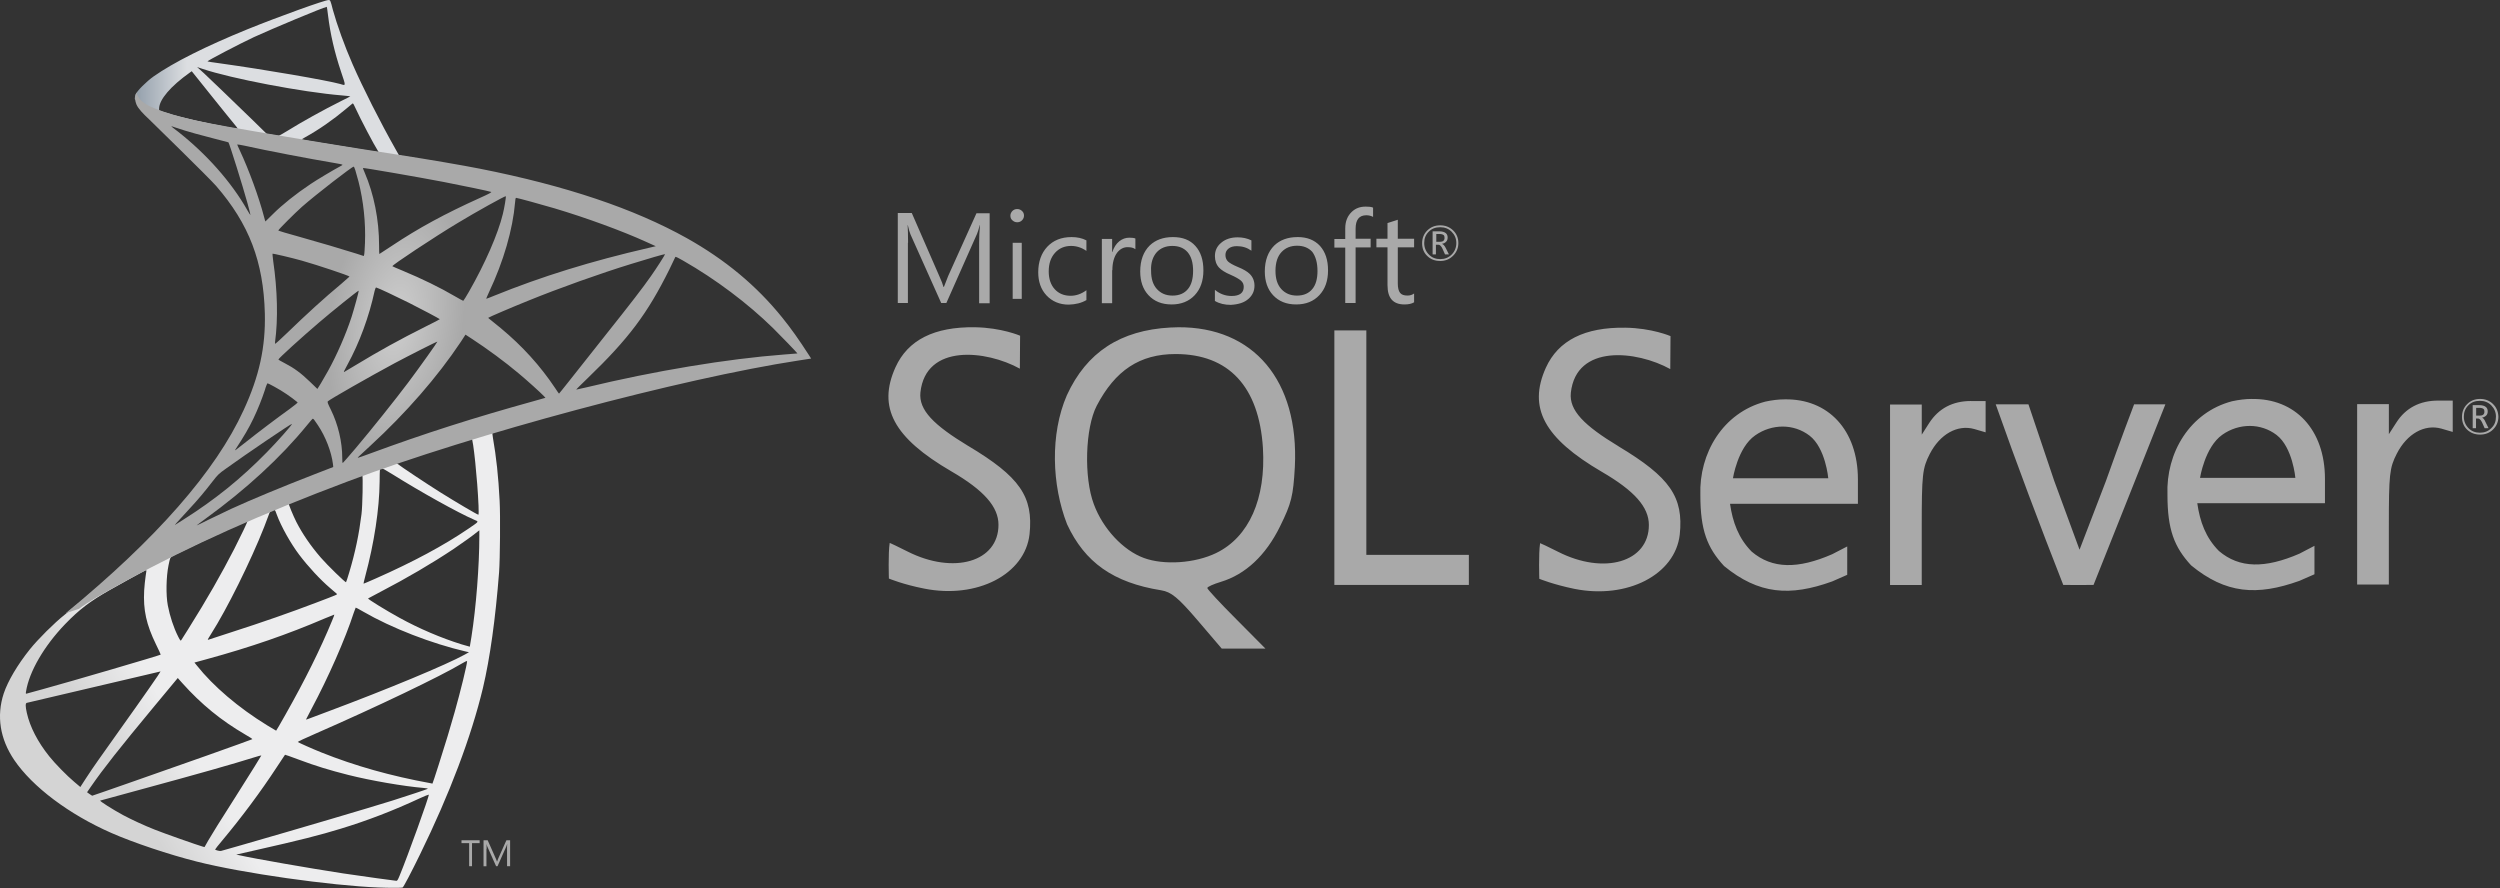 <?xml version="1.0" encoding="UTF-8"?> <svg xmlns="http://www.w3.org/2000/svg" width="242" height="86" viewBox="0 0 242 86" fill="none"><rect x="0" y="0" width="242" height="86" fill="#333333" stroke="none"/><path d="M114.017 31.68C113.777 31.68 113.537 31.703 113.299 31.703C108.452 31.962 105.183 34.095 103.272 38.26C101.637 42.028 101.815 46.953 103.29 50.743C105.005 54.447 107.776 56.402 112.401 57.14C113.38 57.3 114.036 57.838 115.931 60.051L118.263 62.783H122.493L119.68 59.948C118.126 58.393 116.868 57.039 116.868 56.921C116.868 56.802 117.463 56.541 118.183 56.322C120.556 55.604 122.527 53.77 123.905 50.96C125.021 48.704 125.181 48.006 125.341 45.199C125.76 36.843 121.354 31.618 114.017 31.678L114.017 31.68ZM117.726 53.533C115.668 54.529 112.68 54.728 110.73 54.013C108.713 53.272 106.761 51.178 105.883 48.807C104.906 46.214 105.046 41.431 106.162 39.278C107.956 35.848 110.33 34.271 113.798 34.271C118.942 34.271 121.868 37.421 122.25 43.343C122.552 48.286 120.897 51.994 117.728 53.531L117.726 53.533ZM190.791 38.818C189.017 38.818 187.659 39.536 186.744 40.951L186.026 42.072V39.159H182.956V56.626H186.024V51.043C186.024 45.938 186.088 45.341 186.801 43.944C187.785 42.028 189.476 41.072 191.111 41.53L192.208 41.85V38.823H190.791V38.818ZM172.752 38.658C172.151 38.658 171.513 38.738 170.878 38.878C166.769 39.952 164.453 43.884 164.595 47.931C164.595 51.32 165.253 53.014 166.888 54.79C170.237 57.538 173.267 57.758 177.354 56.283C178.052 55.986 178.811 55.643 178.811 55.643V52.895L177.354 53.649C174.046 55.09 171.554 55.09 169.558 53.393C168.285 52.097 167.724 50.542 167.466 48.768H179.846V46.413C179.846 41.612 176.957 38.58 172.75 38.658H172.752ZM167.745 46.317C167.745 46.317 168.202 43.322 169.899 42.147C170.715 41.571 171.652 41.292 172.569 41.292C173.488 41.292 174.405 41.589 175.162 42.168C176.717 43.363 176.977 46.294 176.977 46.294H167.745L167.745 46.317ZM93.722 43.167C90.393 41.15 88.916 39.696 89.097 37.981C89.613 33.237 95.476 33.893 98.722 35.688L98.745 32.497C98.745 32.497 96.95 31.719 94.378 31.678C90.432 31.619 87.88 32.913 86.685 35.546C84.929 39.433 86.484 42.364 92.103 45.634C95.258 47.469 96.653 49.063 96.653 50.8C96.653 54.39 92.325 55.643 87.86 53.391C86.941 52.934 86.164 52.552 86.123 52.552C85.963 53.569 86.045 56.004 86.045 56.004C86.045 56.004 87.417 56.58 89.474 56.978C94.577 57.995 99.221 55.602 99.66 51.715C100.042 48.066 98.722 46.152 93.722 43.164L93.722 43.167ZM217.966 38.617C217.367 38.617 216.731 38.699 216.068 38.839C211.964 39.913 209.653 43.846 209.81 47.892C209.81 51.276 210.467 52.954 212.101 54.728C215.451 57.479 218.48 57.7 222.589 56.224C223.284 55.927 224.04 55.589 224.04 55.589V52.836L222.586 53.595C219.271 55.03 216.779 55.03 214.79 53.334C213.51 52.04 212.954 50.504 212.696 48.709H225.056V46.354C225.056 41.576 222.166 38.542 217.959 38.622L217.966 38.617ZM212.959 46.276C212.959 46.276 213.421 43.285 215.115 42.087C215.929 41.509 216.866 41.23 217.783 41.23C218.697 41.23 219.619 41.527 220.376 42.108C221.93 43.304 222.191 46.255 222.191 46.255H212.961L212.959 46.276ZM156.679 43.206C153.351 41.194 151.878 39.735 152.057 38.02C152.573 33.274 158.435 33.932 161.682 35.727L161.705 32.535C161.705 32.535 159.91 31.758 157.338 31.721C153.392 31.662 150.84 32.956 149.642 35.59C147.889 39.476 149.464 42.407 155.065 45.677C158.216 47.511 159.611 49.084 159.611 50.821C159.611 54.411 155.285 55.684 150.82 53.411C149.905 52.954 149.128 52.577 149.082 52.577C148.922 53.594 149.005 56.029 149.005 56.029C149.005 56.029 150.36 56.585 152.411 57.003C157.519 58.023 162.164 55.631 162.601 51.745C162.981 48.114 161.664 46.2 156.68 43.21L156.679 43.206ZM236.007 38.777C234.233 38.777 232.859 39.497 231.96 40.912L231.242 42.028V39.12H228.172V56.583H231.24V51C231.24 45.897 231.301 45.297 232.017 43.903C233 41.989 234.692 41.032 236.327 41.491L237.424 41.811V38.777L236.007 38.777ZM132.262 43.105V31.98H129.166V56.621H142.185V53.711H132.262L132.262 43.105ZM203.85 46.573L201.299 53.212L198.845 46.536L196.353 39.138H193.185C195.238 44.959 197.471 50.88 199.723 56.621C200.7 56.644 201.678 56.621 202.654 56.621L206.1 47.97L209.609 39.14H206.58C206.58 39.14 205.242 42.648 203.848 46.575L203.85 46.573ZM139.395 25.265C139.894 25.265 140.31 25.105 140.653 24.762C140.991 24.424 141.169 24.026 141.169 23.527C141.169 23.029 140.991 22.613 140.653 22.293C140.31 21.973 139.914 21.812 139.418 21.812C138.915 21.812 138.499 21.973 138.16 22.311C137.818 22.649 137.662 23.066 137.662 23.546C137.662 24.049 137.822 24.465 138.16 24.78C138.481 25.1 138.897 25.26 139.395 25.26V25.265ZM138.298 22.43C138.595 22.133 138.956 21.995 139.418 21.995C139.852 21.995 140.214 22.133 140.516 22.43C140.813 22.727 140.973 23.088 140.973 23.527C140.973 23.966 140.813 24.346 140.516 24.643C140.214 24.94 139.852 25.082 139.418 25.082C138.977 25.082 138.618 24.945 138.321 24.643C138.023 24.346 137.863 23.966 137.863 23.527C137.863 23.088 138.001 22.727 138.298 22.43ZM139.036 23.688H139.237C139.379 23.688 139.519 23.825 139.637 24.085L139.878 24.625H140.255L139.958 24.026C139.837 23.786 139.718 23.646 139.578 23.607C139.754 23.566 139.894 23.507 139.994 23.388C140.095 23.285 140.131 23.145 140.131 22.988C140.131 22.805 140.074 22.668 139.953 22.567C139.816 22.453 139.596 22.391 139.313 22.391H138.677V24.625H138.997V23.687L139.036 23.688ZM139.036 22.649H139.315C139.516 22.649 139.658 22.691 139.736 22.75C139.811 22.809 139.832 22.887 139.832 23.029C139.832 23.287 139.672 23.409 139.375 23.409H139.032V22.649H139.036ZM87.901 23.488C87.901 22.711 87.878 22.133 87.86 21.792H87.878C87.958 22.194 88.056 22.494 88.136 22.693L91.109 29.332H91.607L94.579 22.633C94.659 22.451 94.739 22.176 94.838 21.794H94.86C94.801 22.457 94.78 23.034 94.78 23.493V29.353H95.798V20.642H94.522L91.79 26.701C91.689 26.941 91.55 27.3 91.371 27.775H91.33C91.271 27.54 91.131 27.181 90.932 26.742L88.262 20.621H86.906V29.332H87.885V23.493L87.901 23.488ZM98.027 23.505H98.905V28.93H98.027V23.505ZM98.466 21.515C98.649 21.515 98.804 21.454 98.923 21.333C99.044 21.214 99.124 21.058 99.124 20.875C99.124 20.697 99.065 20.537 98.925 20.418C98.802 20.297 98.644 20.235 98.464 20.235C98.285 20.235 98.125 20.297 98.006 20.418C97.885 20.537 97.805 20.697 97.805 20.875C97.805 21.074 97.867 21.214 98.006 21.333C98.144 21.454 98.285 21.515 98.464 21.515H98.466ZM105.165 29.049V28.093C104.685 28.452 104.168 28.631 103.633 28.631C102.993 28.631 102.474 28.411 102.094 27.991C101.717 27.575 101.516 26.996 101.516 26.276C101.516 25.521 101.717 24.922 102.133 24.465C102.533 24.026 103.052 23.806 103.688 23.806C104.207 23.806 104.705 23.967 105.165 24.287V23.269C104.747 23.05 104.269 22.949 103.729 22.949C102.732 22.949 101.955 23.269 101.374 23.887C100.798 24.504 100.501 25.343 100.501 26.356C100.501 27.257 100.759 28.014 101.297 28.592C101.857 29.186 102.573 29.488 103.45 29.488C104.129 29.47 104.685 29.328 105.165 29.049ZM107.677 26.157C107.677 25.441 107.837 24.863 108.135 24.465C108.414 24.106 108.752 23.925 109.152 23.925C109.49 23.925 109.73 23.987 109.906 24.126V23.088C109.769 23.029 109.57 23.008 109.312 23.008C108.953 23.008 108.633 23.129 108.352 23.351C108.055 23.587 107.817 23.946 107.677 24.403H107.655V23.13H106.66V29.348H107.657V26.157H107.677ZM113.4 29.472C114.337 29.472 115.092 29.17 115.652 28.571C116.21 27.976 116.489 27.176 116.489 26.179C116.489 25.162 116.233 24.385 115.711 23.806C115.195 23.228 114.477 22.949 113.539 22.949C112.602 22.949 111.847 23.228 111.287 23.767C110.688 24.362 110.373 25.201 110.373 26.278C110.373 27.215 110.629 27.993 111.169 28.571C111.726 29.17 112.465 29.469 113.4 29.469V29.472ZM111.982 24.405C112.362 24.005 112.861 23.806 113.478 23.806C114.118 23.806 114.598 24.005 114.955 24.405C115.314 24.824 115.492 25.421 115.492 26.218C115.492 26.977 115.332 27.574 114.994 27.974C114.655 28.393 114.157 28.614 113.498 28.614C112.858 28.614 112.362 28.392 111.982 27.974C111.605 27.553 111.425 26.977 111.425 26.218C111.386 25.464 111.585 24.847 111.982 24.405ZM120.853 28.93C121.233 28.592 121.434 28.175 121.434 27.654C121.434 27.197 121.274 26.817 120.977 26.518C120.734 26.278 120.36 26.061 119.818 25.841C119.337 25.64 119.04 25.462 118.88 25.322C118.72 25.162 118.622 24.963 118.622 24.682C118.622 24.424 118.723 24.225 118.919 24.065C119.12 23.905 119.377 23.827 119.72 23.827C120.257 23.827 120.716 23.969 121.137 24.268V23.271C120.734 23.07 120.298 22.974 119.799 22.974C119.159 22.974 118.62 23.151 118.222 23.491C117.803 23.829 117.604 24.268 117.604 24.785C117.604 25.242 117.742 25.622 118.002 25.901C118.222 26.138 118.597 26.381 119.118 26.598C119.616 26.817 119.955 27.016 120.135 27.176C120.314 27.336 120.394 27.535 120.394 27.771C120.394 28.351 119.996 28.651 119.218 28.651C118.619 28.651 118.082 28.454 117.602 28.057V29.131C118.036 29.392 118.558 29.511 119.134 29.511C119.872 29.472 120.451 29.291 120.848 28.932L120.853 28.93ZM125.6 22.949C124.662 22.949 123.908 23.228 123.348 23.767C122.753 24.362 122.433 25.201 122.433 26.278C122.433 27.215 122.692 27.993 123.229 28.571C123.789 29.17 124.525 29.47 125.463 29.47C126.423 29.47 127.155 29.168 127.715 28.569C128.275 27.974 128.554 27.174 128.554 26.177C128.554 25.16 128.293 24.383 127.776 23.804C127.237 23.226 126.519 22.947 125.604 22.947L125.6 22.949ZM127.534 26.218C127.534 26.977 127.374 27.574 127.035 27.974C126.697 28.393 126.199 28.614 125.54 28.614C124.9 28.614 124.404 28.392 124.024 27.974C123.647 27.554 123.466 26.977 123.466 26.218C123.466 25.418 123.665 24.801 124.066 24.385C124.443 23.987 124.941 23.786 125.561 23.786C126.178 23.786 126.674 23.987 127.033 24.385C127.353 24.824 127.532 25.42 127.532 26.218H127.534ZM130.227 29.33H131.222V23.946H132.678V23.109H131.222V22.149C131.222 21.276 131.56 20.837 132.26 20.837C132.495 20.837 132.735 20.896 132.914 20.997V20.098C132.735 20.018 132.495 20 132.195 20C131.658 20 131.219 20.16 130.86 20.498C130.442 20.896 130.22 21.413 130.22 22.113V23.132H129.168V23.969H130.22V29.333L130.227 29.33ZM134.313 27.634C134.313 28.85 134.85 29.47 135.947 29.47C136.345 29.47 136.645 29.406 136.885 29.264V28.409C136.702 28.546 136.485 28.61 136.245 28.61C135.907 28.61 135.669 28.53 135.529 28.349C135.387 28.171 135.307 27.869 135.307 27.453V23.944H136.885V23.107H135.307V21.273C134.964 21.392 134.628 21.493 134.31 21.593V23.107H133.236V23.944H134.31V27.631L134.313 27.634ZM241.311 39.097C240.973 38.777 240.573 38.617 240.077 38.617C239.574 38.617 239.157 38.777 238.819 39.12C238.481 39.456 238.32 39.874 238.32 40.355C238.32 40.853 238.481 41.269 238.816 41.589C239.155 41.909 239.571 42.069 240.074 42.069C240.57 42.069 240.988 41.909 241.332 41.571C241.668 41.228 241.846 40.832 241.846 40.336C241.828 39.833 241.647 39.417 241.309 39.097L241.311 39.097ZM241.151 41.452C240.854 41.749 240.493 41.886 240.054 41.886C239.619 41.886 239.258 41.749 238.956 41.452C238.659 41.15 238.499 40.773 238.499 40.332C238.499 39.897 238.636 39.536 238.938 39.234C239.235 38.937 239.594 38.8 240.054 38.8C240.488 38.8 240.849 38.937 241.151 39.234C241.448 39.536 241.608 39.897 241.608 40.332C241.608 40.794 241.471 41.15 241.151 41.452ZM240.255 40.434C240.433 40.393 240.575 40.313 240.673 40.215C240.774 40.112 240.811 39.972 240.811 39.813C240.811 39.635 240.753 39.493 240.632 39.394C240.495 39.28 240.273 39.218 239.992 39.218H239.357V41.45H239.677V40.512H239.876C240.013 40.512 240.15 40.649 240.273 40.91L240.511 41.447H240.891L240.594 40.848C240.491 40.587 240.372 40.468 240.251 40.429L240.255 40.434ZM240.035 40.233H239.692V39.479H239.974C240.173 39.479 240.312 39.515 240.392 39.577C240.472 39.637 240.49 39.715 240.49 39.856C240.49 40.115 240.33 40.234 240.033 40.234L240.035 40.233ZM45.412 83.851H45.691V81.617H46.429V81.338H44.674V81.617H45.413L45.412 83.851ZM47.104 82.173C47.104 81.955 47.104 81.777 47.088 81.677C47.106 81.795 47.148 81.876 47.166 81.935L48.023 83.851H48.16L49.02 81.916C49.043 81.857 49.061 81.779 49.1 81.677C49.082 81.876 49.082 82.035 49.082 82.157V83.849H49.379V81.338H49.02L48.243 83.071C48.224 83.133 48.163 83.254 48.124 83.391H48.101C48.085 83.311 48.044 83.231 47.987 83.094L47.209 81.338H46.807V83.853H47.088V82.175L47.104 82.173Z" fill="#A9A9A9"></path><path d="M49.575 40.121L32.364 45.741L17.39 52.349L13.201 53.455C12.134 54.47 11.016 55.498 9.806 56.538C8.479 57.683 7.243 58.724 6.293 59.478C5.24 60.311 3.679 61.872 2.885 62.86C1.701 64.343 0.765 65.918 0.361 67.127C-0.354 69.313 -0.003 71.525 1.376 73.567C3.145 76.169 6.671 78.823 10.782 80.631C12.876 81.555 16.402 82.738 19.055 83.402C23.465 84.521 31.999 85.73 36.696 85.913C37.645 85.952 38.92 85.952 38.972 85.913C39.076 85.847 39.805 84.456 40.65 82.725C43.538 76.832 45.62 71.303 46.752 66.581C47.428 63.719 47.961 59.908 48.312 55.394C48.404 54.132 48.442 49.904 48.364 48.473C48.247 46.131 48.039 44.232 47.714 42.372C47.662 42.098 47.649 41.851 47.675 41.838C47.727 41.799 47.883 41.747 50.004 41.136L49.574 40.121V40.121H49.575V40.121ZM45.646 42.423C45.802 42.423 46.218 46.417 46.322 48.941C46.348 49.474 46.335 49.825 46.309 49.825C46.205 49.825 44.111 48.59 42.615 47.653C41.314 46.834 38.842 45.194 38.452 44.882C38.322 44.791 38.335 44.778 39.402 44.414C41.21 43.802 45.503 42.423 45.646 42.423ZM36.878 45.311C36.995 45.311 37.294 45.48 38.01 45.923C40.689 47.601 44.332 49.63 45.893 50.307C46.374 50.515 46.426 50.437 45.321 51.192C42.953 52.805 40 54.392 36.383 55.992C35.746 56.278 35.213 56.499 35.2 56.499C35.174 56.499 35.252 56.174 35.355 55.784C36.227 52.544 36.721 49.266 36.748 46.638C36.761 45.337 36.761 45.337 36.878 45.298C36.852 45.311 36.865 45.311 36.878 45.311ZM35.07 46.001C35.147 46.079 35.096 48.993 34.991 49.786C34.757 51.686 34.393 53.455 33.795 55.446C33.652 55.926 33.521 56.33 33.496 56.356C33.443 56.421 31.661 54.678 31.076 54.001C30.061 52.83 29.267 51.66 28.682 50.515C28.383 49.929 27.915 48.785 27.954 48.746C28.162 48.603 35.017 45.949 35.07 46.001ZM26.561 49.344C26.575 49.344 26.587 49.344 26.601 49.357C26.627 49.383 26.718 49.591 26.796 49.825C27.212 50.957 28.148 52.622 28.955 53.689C29.84 54.86 30.998 56.109 31.96 56.928C32.273 57.188 32.559 57.436 32.598 57.475C32.676 57.553 32.702 57.54 30.581 58.346C28.123 59.283 25.443 60.22 22.372 61.208C21.639 61.445 20.906 61.683 20.174 61.924C20.057 61.963 20.096 61.898 20.434 61.364C21.956 58.984 24.272 54.314 25.573 51.009C25.794 50.437 26.015 49.864 26.054 49.734C26.106 49.552 26.171 49.487 26.34 49.396C26.431 49.37 26.523 49.344 26.561 49.344ZM23.96 50.424C23.999 50.45 23.335 51.842 22.685 53.117C21.423 55.575 20.044 57.995 18.197 60.935C17.885 61.443 17.586 61.911 17.547 61.963C17.482 62.054 17.455 62.028 17.247 61.625C16.805 60.753 16.441 59.634 16.245 58.606C16.05 57.592 16.089 55.823 16.311 54.73C16.48 53.923 16.467 53.936 16.857 53.741C18.522 52.896 23.908 50.372 23.96 50.424ZM46.4 51.335V51.881C46.4 54.782 46.088 58.763 45.633 61.664C45.555 62.171 45.489 62.587 45.477 62.6C45.477 62.6 45.099 62.496 44.657 62.366C42.706 61.755 40.585 60.857 38.673 59.803C37.411 59.114 35.577 57.982 35.629 57.93C35.642 57.917 36.188 57.631 36.825 57.293C39.376 55.966 41.821 54.535 43.942 53.117C44.735 52.583 45.932 51.725 46.192 51.491L46.4 51.335ZM14.138 55.185C14.19 55.185 14.177 55.289 14.099 55.757C14.047 56.096 13.982 56.72 13.956 57.149C13.852 59.049 14.164 60.454 15.101 62.379C15.361 62.912 15.569 63.355 15.556 63.368C15.465 63.446 6.853 65.97 4.147 66.711C3.341 66.932 2.638 67.127 2.586 67.14C2.495 67.166 2.482 67.153 2.521 66.932C2.82 65.02 4.277 62.522 6.306 60.414C7.659 59.01 8.739 58.19 10.586 57.136C11.914 56.382 13.956 55.25 14.112 55.198C14.112 55.185 14.125 55.185 14.138 55.185ZM34.432 58.815C34.445 58.802 34.757 58.971 35.135 59.192C37.918 60.805 41.795 62.301 45.099 63.069L45.399 63.134L44.982 63.368C43.252 64.33 37.567 66.698 31.752 68.871C30.907 69.183 30.074 69.495 29.918 69.56C29.762 69.625 29.619 69.664 29.619 69.651C29.619 69.638 29.853 69.183 30.152 68.623C31.778 65.579 33.417 61.872 34.25 59.296C34.354 59.049 34.419 58.828 34.432 58.815ZM32.364 59.491C32.377 59.504 32.273 59.777 32.142 60.09C31.011 62.834 29.527 65.827 27.628 69.183C27.147 70.042 26.744 70.731 26.73 70.731C26.718 70.731 26.327 70.497 25.859 70.211C23.101 68.519 20.655 66.438 19.055 64.422L18.821 64.135L20.005 63.81C24.246 62.652 27.849 61.404 31.427 59.869C31.934 59.66 32.351 59.491 32.364 59.491ZM45.217 63.979C45.217 63.979 45.23 63.992 45.217 63.979C45.23 64.278 44.566 66.958 44.02 68.897C43.564 70.523 43.174 71.798 42.459 74.048C42.146 75.037 41.873 75.856 41.86 75.856C41.847 75.856 41.769 75.843 41.691 75.817C37.828 75.115 34.367 74.139 31.115 72.838C30.204 72.474 28.903 71.888 28.825 71.824C28.799 71.797 29.58 71.433 30.569 71.004C36.488 68.415 42.628 65.475 44.735 64.213C44.982 64.057 45.178 63.979 45.217 63.979ZM15.543 64.994C15.569 65.02 13.917 67.401 11.601 70.64C10.795 71.772 9.858 73.099 9.507 73.593C9.156 74.087 8.622 74.868 8.323 75.336L7.776 76.182L7.191 75.687C6.502 75.115 5.305 73.892 4.771 73.216C3.653 71.824 2.898 70.354 2.599 69.014C2.456 68.389 2.456 68.077 2.586 68.038C2.781 67.986 6.254 67.167 9.507 66.412C11.315 65.996 13.409 65.501 14.164 65.319C14.918 65.137 15.53 64.994 15.543 64.994ZM17.208 65.632L17.624 66.1C19.498 68.194 21.41 69.743 23.726 71.095C24.142 71.329 24.454 71.537 24.428 71.551C24.337 71.616 16.389 74.438 12.707 75.713C10.639 76.442 8.934 77.027 8.922 77.027C8.909 77.027 8.791 76.949 8.661 76.858L8.427 76.689L8.804 76.143C10.027 74.373 11.562 72.435 14.906 68.402L17.208 65.632ZM27.59 73.059C27.602 73.047 28.175 73.255 28.877 73.515C30.569 74.152 31.908 74.555 33.704 75.011C35.915 75.57 39.115 76.117 41.002 76.273C41.288 76.299 41.444 76.325 41.392 76.364C41.301 76.416 39.389 77.053 37.984 77.496C35.746 78.198 28.916 80.215 23.349 81.815C22.321 82.114 21.436 82.361 21.384 82.374C21.254 82.4 20.825 82.283 20.825 82.231C20.825 82.205 21.137 81.802 21.514 81.359C23.387 79.122 25.248 76.624 26.796 74.256C27.225 73.606 27.59 73.073 27.59 73.059ZM25.3 73.125C25.313 73.138 24.389 74.621 22.776 77.17C22.087 78.25 21.319 79.473 21.046 79.902C20.785 80.319 20.395 80.969 20.174 81.333L19.797 81.997L19.602 81.945C19.133 81.815 15.842 80.657 14.97 80.305C13.891 79.876 12.772 79.356 11.939 78.914C10.899 78.354 9.598 77.522 9.702 77.496C9.728 77.483 11.51 77.001 13.656 76.416C19.355 74.868 22.516 73.97 24.584 73.32C24.962 73.203 25.287 73.112 25.3 73.125ZM41.496 76.923H41.509C41.561 77.053 39.454 82.907 38.686 84.754C38.517 85.171 38.452 85.275 38.361 85.262C38.14 85.249 35.083 84.82 33.222 84.546C29.983 84.052 24.545 83.102 23.179 82.79L22.867 82.725L24.805 82.283C28.968 81.346 30.972 80.839 33.001 80.214C35.564 79.434 38.101 78.458 40.663 77.261C41.067 77.079 41.405 76.936 41.496 76.923Z" fill="url(#paint0_linear)"></path><path d="M31.83 0.001C31.544 -0.038 26.925 1.627 23.946 2.837C19.927 4.476 16.805 6.037 14.879 7.39C14.164 7.897 13.266 8.795 13.123 9.146C13.071 9.276 13.045 9.432 13.045 9.588L14.788 11.241L18.938 12.567L28.812 14.337L40.104 16.275L40.221 15.299C40.182 15.299 40.156 15.286 40.117 15.286L38.633 15.052L38.334 14.519C36.799 11.813 35.108 8.457 34.12 6.193C33.352 4.437 32.624 2.408 32.22 0.95C31.999 0.066 31.973 0.014 31.83 0.001V0.001H31.83V0.001ZM31.622 0.664H31.635C31.648 0.677 31.7 1.042 31.752 1.471C31.973 3.292 32.377 5.048 33.014 6.948C33.495 8.379 33.495 8.301 32.936 8.131C31.609 7.767 25.664 6.74 21.358 6.141C20.668 6.05 20.083 5.959 20.083 5.946C20.031 5.894 23.192 4.242 24.584 3.591C26.366 2.772 31.258 0.729 31.622 0.664ZM19.081 6.492L19.588 6.661C22.346 7.598 29.28 8.925 33.105 9.237C33.534 9.276 33.898 9.315 33.911 9.315C33.924 9.328 33.56 9.523 33.092 9.745C31.244 10.668 29.215 11.8 27.81 12.672C27.394 12.932 27.016 13.14 26.965 13.14C26.912 13.14 26.639 13.088 26.353 13.049L25.833 12.971L24.532 11.696C22.242 9.471 20.447 7.754 19.758 7.104L19.081 6.492ZM18.561 6.895L20.395 9.185C21.397 10.447 22.411 11.683 22.633 11.956C22.854 12.229 23.036 12.45 23.023 12.463C22.971 12.502 20.369 11.995 18.99 11.683C17.572 11.358 16.987 11.201 16.115 10.928L15.4 10.694V10.512C15.412 9.64 16.518 8.339 18.392 7.013L18.561 6.895ZM34.145 10.018C34.198 10.018 34.263 10.135 34.419 10.486C34.861 11.462 36.24 14.089 36.578 14.597C36.682 14.766 36.864 14.779 35.03 14.48C30.62 13.764 29.202 13.53 29.202 13.504C29.202 13.491 29.332 13.4 29.501 13.309C30.867 12.555 32.246 11.592 33.469 10.564C33.768 10.317 34.041 10.083 34.093 10.044C34.106 10.018 34.133 10.005 34.145 10.018Z" fill="url(#paint1_linear)"></path><path d="M13.213 8.964C13.213 8.964 12.927 9.419 13.2 10.096C13.37 10.512 13.864 11.019 14.423 11.54C14.423 11.54 20.212 17.186 20.915 17.992C24.115 21.687 25.507 25.329 25.637 30.351C25.715 33.577 25.103 36.413 23.581 39.704C20.875 45.61 15.165 52.128 6.357 59.361L7.646 58.932C8.478 58.307 9.61 57.644 12.264 56.187C18.391 52.83 25.286 49.747 33.742 46.573C45.918 41.994 65.939 36.634 77.334 34.891L78.518 34.709L78.336 34.422C77.296 32.809 76.58 31.808 75.721 30.741C73.224 27.645 70.193 25.134 66.485 23.053C61.386 20.204 54.79 17.979 46.438 16.327C44.864 16.015 41.404 15.416 38.594 14.987C32.636 14.064 28.785 13.426 24.544 12.698C23.022 12.437 20.745 12.047 19.236 11.722C18.456 11.553 16.96 11.202 15.789 10.798C14.852 10.434 13.499 10.07 13.213 8.964ZM16.57 12.216C16.583 12.203 16.791 12.281 17.064 12.372C17.558 12.541 18.196 12.736 18.951 12.945C19.521 13.102 20.094 13.254 20.668 13.4C21.448 13.595 22.099 13.777 22.111 13.777C22.203 13.868 23.517 18.07 23.959 19.683C24.128 20.295 24.258 20.815 24.245 20.815C24.232 20.828 24.089 20.607 23.92 20.308C22.398 17.628 19.991 14.909 17.207 12.723C16.843 12.463 16.57 12.229 16.57 12.216ZM22.97 13.986C23.035 13.986 23.321 14.024 23.672 14.102C25.884 14.597 29.852 15.351 32.389 15.781C32.818 15.846 33.156 15.924 33.156 15.95C33.156 15.976 33 16.067 32.805 16.171C32.376 16.392 30.645 17.42 30.073 17.81C28.629 18.773 27.328 19.813 26.391 20.75C26.014 21.127 25.689 21.439 25.689 21.439C25.689 21.439 25.611 21.218 25.546 20.945C25.078 19.137 24.102 16.457 23.217 14.571C23.074 14.272 22.957 13.998 22.957 13.972C22.957 13.998 22.957 13.986 22.97 13.986ZM34.236 16.132C34.314 16.158 34.444 16.6 34.704 17.576C35.185 19.462 35.407 21.57 35.329 23.534C35.303 24.08 35.277 24.588 35.25 24.653L35.212 24.783L34.535 24.562C33.143 24.119 30.88 23.456 28.941 22.91C27.835 22.61 26.938 22.337 26.938 22.311C26.938 22.233 28.551 20.62 29.241 20.009C30.554 18.851 34.119 16.093 34.236 16.132ZM35.133 16.262C35.173 16.223 40.519 17.146 42.952 17.615C44.76 17.966 47.388 18.512 47.544 18.578C47.622 18.604 47.349 18.76 46.477 19.15C43.043 20.698 40.493 22.09 37.956 23.781C37.293 24.224 36.734 24.588 36.721 24.588C36.708 24.588 36.695 24.21 36.695 23.755C36.695 21.284 36.2 18.786 35.289 16.678C35.199 16.47 35.12 16.275 35.133 16.262ZM48.962 18.994C49.001 19.033 48.832 20.087 48.676 20.711C48.208 22.649 46.946 25.525 45.398 28.23C45.124 28.712 44.877 29.102 44.851 29.115C44.825 29.128 44.474 28.933 44.071 28.698C42.562 27.814 40.844 26.981 38.971 26.201C38.451 25.98 37.995 25.797 37.983 25.772C37.891 25.694 42.08 22.923 44.292 21.596C46.048 20.529 48.91 18.942 48.962 18.994ZM49.951 19.15C50.068 19.15 52.435 19.8 53.671 20.165C56.728 21.075 60.241 22.363 62.53 23.404L63.48 23.833L62.816 23.989C57.223 25.277 52.435 26.76 47.817 28.634C47.44 28.79 47.102 28.92 47.076 28.92C47.05 28.92 47.18 28.621 47.349 28.256C48.741 25.303 49.639 22.22 49.859 19.592C49.873 19.345 49.911 19.15 49.951 19.15ZM26.378 24.562C26.417 24.523 28.226 24.952 29.201 25.225C30.684 25.642 33.833 26.695 33.833 26.773C33.833 26.786 33.481 27.085 33.065 27.45C31.361 28.868 29.722 30.364 27.757 32.263C27.172 32.823 26.678 33.278 26.652 33.278C26.626 33.278 26.613 33.2 26.626 33.096C26.925 30.91 26.86 28.1 26.444 25.251C26.404 24.887 26.365 24.575 26.378 24.562ZM64.378 24.601C64.403 24.627 63.545 25.98 62.999 26.747C62.218 27.866 61.073 29.349 58.484 32.601C57.119 34.318 55.583 36.257 55.076 36.907C54.556 37.558 54.127 38.104 54.113 38.104C54.1 38.104 53.931 37.87 53.749 37.584C52.292 35.398 50.549 33.486 48.48 31.769C48.09 31.443 47.661 31.092 47.518 30.988C47.375 30.884 47.258 30.78 47.258 30.767C47.258 30.728 49.469 29.778 51.148 29.102C54.088 27.905 58.094 26.474 61.099 25.55C62.673 25.056 64.352 24.575 64.378 24.601ZM65.379 24.861C65.431 24.848 65.744 25.004 66.121 25.225C69.282 27.033 72.378 29.362 74.824 31.756C75.513 32.432 77.218 34.202 77.191 34.214C77.191 34.214 76.593 34.266 75.891 34.318C70.414 34.735 63.402 35.892 56.663 37.519C56.208 37.623 55.805 37.714 55.779 37.714C55.753 37.714 56.26 37.206 56.898 36.595C60.852 32.783 62.661 30.377 64.794 26.084C65.093 25.446 65.353 24.9 65.379 24.861C65.366 24.861 65.366 24.861 65.379 24.861ZM36.408 27.827C36.59 27.866 38.282 28.66 39.556 29.297C40.727 29.882 42.484 30.819 42.575 30.897C42.588 30.91 41.963 31.235 41.196 31.613C38.75 32.835 36.656 33.993 34.47 35.32C33.846 35.697 33.325 36.01 33.312 36.01C33.26 36.01 33.273 35.957 33.624 35.32C34.795 33.187 35.732 30.637 36.265 28.152C36.317 27.957 36.369 27.827 36.408 27.827ZM34.717 28.139C34.756 28.178 34.314 29.778 34.041 30.65C33.507 32.302 32.61 34.37 31.738 35.932C31.53 36.296 31.218 36.829 31.049 37.128L30.723 37.649L29.995 36.946C29.149 36.127 28.46 35.619 27.575 35.164C27.224 34.982 26.951 34.826 26.951 34.8C26.951 34.696 29.175 32.679 30.88 31.222C32.102 30.169 34.678 28.1 34.717 28.139ZM45.059 32.393L45.697 32.809C47.154 33.759 48.871 35.021 50.185 36.127C50.926 36.738 52.357 38.026 52.644 38.338L52.8 38.508L51.746 38.807C45.788 40.459 41.183 41.929 35.81 43.906C35.212 44.127 34.704 44.309 34.665 44.309C34.587 44.309 34.522 44.374 35.862 43.138C39.297 39.977 42.34 36.491 44.604 33.096L45.059 32.393ZM42.34 33.07C42.366 33.096 40.584 35.606 39.517 37.024C38.243 38.715 35.979 41.551 34.418 43.398C33.768 44.166 33.208 44.804 33.182 44.817C33.143 44.83 33.13 44.635 33.13 44.335C33.13 42.761 32.727 41.083 32.024 39.652C31.725 39.054 31.673 38.91 31.738 38.846C31.985 38.624 35.771 36.465 38.164 35.177C39.778 34.319 42.301 33.044 42.34 33.07ZM25.897 37.102C25.936 37.102 26.235 37.258 26.574 37.441C27.406 37.896 28.148 38.403 28.811 38.95C28.837 38.976 28.499 39.249 28.057 39.574C26.821 40.459 24.948 41.877 23.855 42.748C22.71 43.659 22.671 43.685 22.801 43.49C23.66 42.176 24.089 41.434 24.544 40.485C24.948 39.639 25.351 38.638 25.637 37.766C25.741 37.389 25.871 37.102 25.897 37.102ZM30.281 40.537C30.346 40.524 30.424 40.641 30.775 41.161C31.517 42.267 32.089 43.75 32.233 44.947L32.258 45.207L30.476 45.897C27.289 47.132 24.349 48.355 22.358 49.266C21.799 49.526 20.824 49.994 20.186 50.307C19.549 50.632 19.028 50.879 19.028 50.866C19.028 50.853 19.432 50.554 19.926 50.189C23.816 47.367 27.185 44.27 29.709 41.174C29.982 40.849 30.229 40.55 30.255 40.537L30.281 40.537ZM28.265 41.031C28.317 41.083 26.834 42.761 25.819 43.789C23.308 46.352 20.824 48.355 17.741 50.307C17.35 50.554 16.999 50.775 16.96 50.801C16.869 50.853 16.986 50.723 18.339 49.253C19.198 48.329 19.848 47.549 20.589 46.586C21.084 45.949 21.175 45.858 21.89 45.35C23.803 43.971 28.213 40.979 28.265 41.031Z" fill="url(#paint2_radial)"></path><defs><linearGradient id="paint0_linear" x1="12.948" y1="77.441" x2="19.172" y2="73.763" gradientUnits="userSpaceOnUse"><stop stop-color="#D4D4D4"></stop><stop offset="1" stop-color="#EDEDEE"></stop></linearGradient><linearGradient id="paint1_linear" x1="13.091" y1="8.112" x2="18.098" y2="8.112" gradientUnits="userSpaceOnUse"><stop stop-color="#939FAB"></stop><stop offset="1" stop-color="#DCDEE1"></stop></linearGradient><radialGradient id="paint2_radial" cx="0" cy="0" r="1" gradientUnits="userSpaceOnUse" gradientTransform="translate(38.358 31.079) rotate(-171.457) scale(6.456 12.915)"><stop stop-color="#CECECE"></stop><stop offset="1" stop-color="#A9A9A9"></stop></radialGradient></defs></svg> 